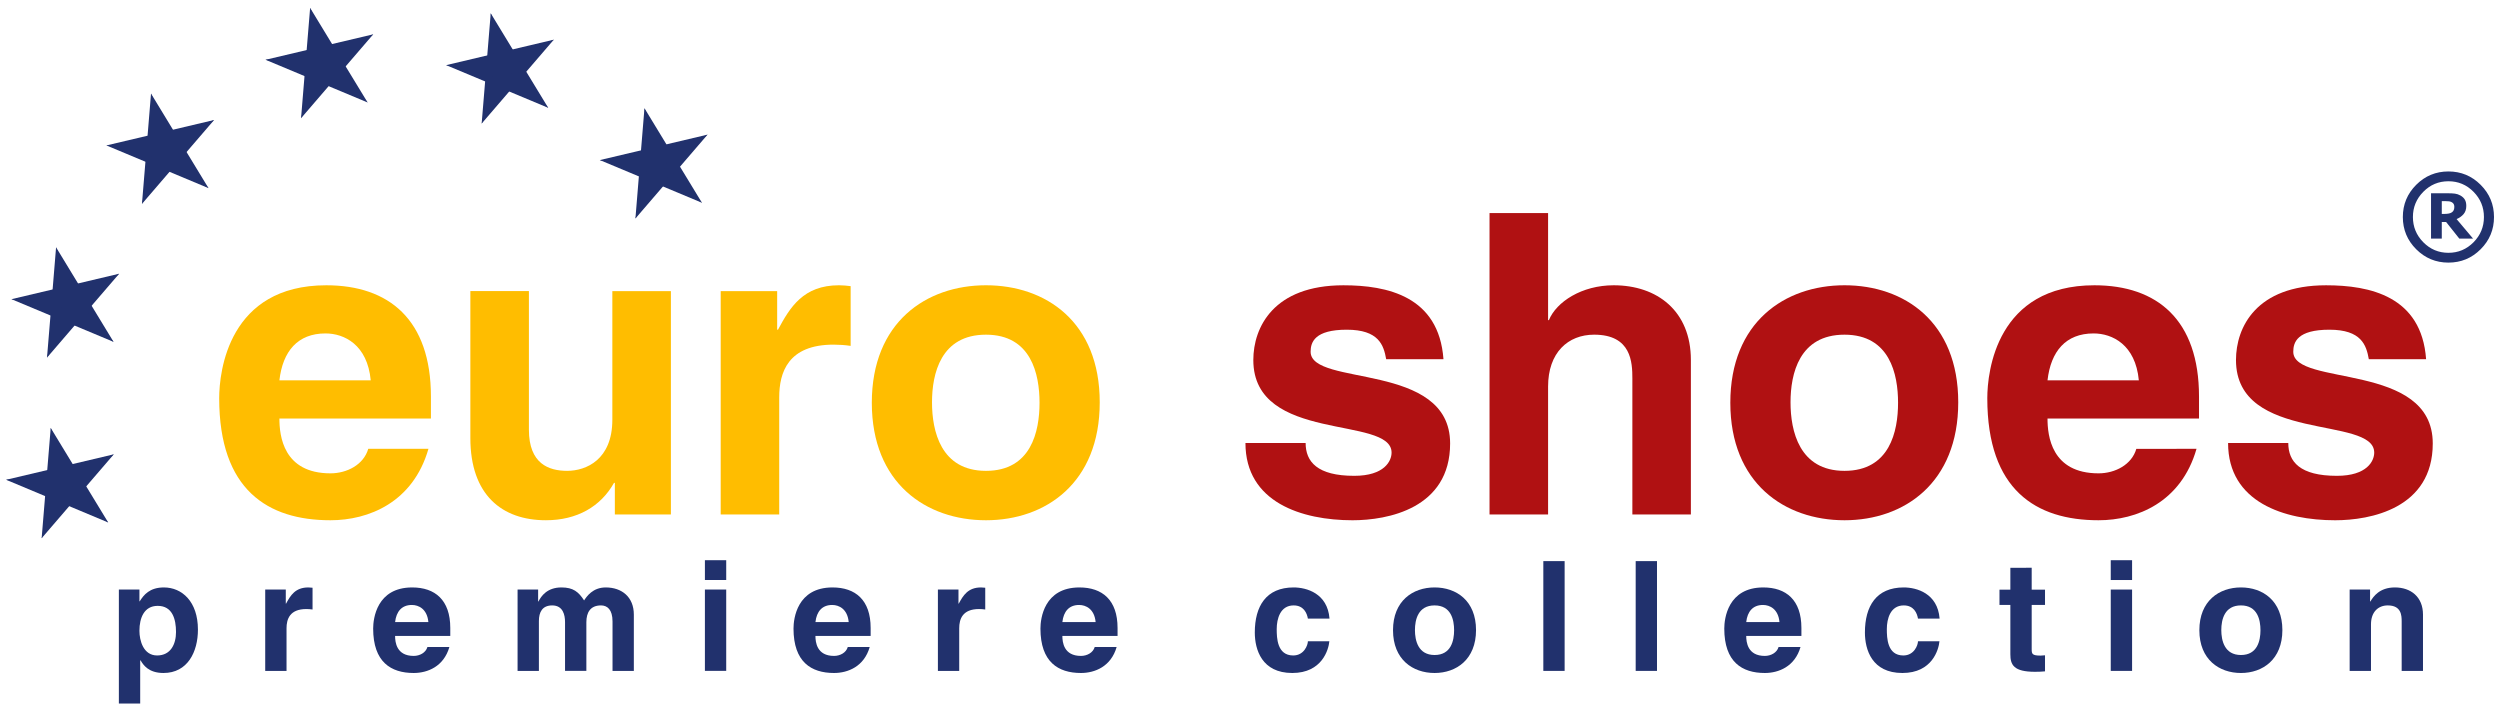 <?xml version="1.0" encoding="iso-8859-1"?>
<!-- Generator: Adobe Illustrator 16.2.0, SVG Export Plug-In . SVG Version: 6.00 Build 0)  -->
<!DOCTYPE svg PUBLIC "-//W3C//DTD SVG 1.1//EN" "http://www.w3.org/Graphics/SVG/1.1/DTD/svg11.dtd">
<svg version="1.1" id="&#x421;&#x43B;&#x43E;&#x439;_1"
	 xmlns="http://www.w3.org/2000/svg" xmlns:xlink="http://www.w3.org/1999/xlink" x="0px" y="0px" width="417px" height="119px"
	 viewBox="0 0 417 119" style="enable-background:new 0 0 417 119;" xml:space="preserve">
<polygon style="fill-rule:evenodd;clip-rule:evenodd;fill:#21316D;" points="51.729,1.32 50.933,10.99 55.77,11.39 51.729,1.32 "/>
<polygon style="fill-rule:evenodd;clip-rule:evenodd;fill:#21316D;" points="51.729,1.32 56.77,9.612 52.624,12.132 51.729,1.32 "/>
<polygon style="fill-rule:evenodd;clip-rule:evenodd;fill:#21316D;" points="62.255,5.723 52.808,7.955 53.921,12.678 62.255,5.723 
	"/>
<polygon style="fill-rule:evenodd;clip-rule:evenodd;fill:#21316D;" points="62.255,5.723 55.926,13.08 52.246,9.917 62.255,5.723 
	"/>
<polygon style="fill-rule:evenodd;clip-rule:evenodd;fill:#21316D;" points="61.318,17.091 56.273,8.803 52.131,11.324 
	61.318,17.091 "/>
<polygon style="fill-rule:evenodd;clip-rule:evenodd;fill:#21316D;" points="61.318,17.091 52.366,13.348 54.234,8.87 
	61.318,17.091 "/>
<polygon style="fill-rule:evenodd;clip-rule:evenodd;fill:#21316D;" points="44.289,9.97 53.734,7.739 54.852,12.458 44.289,9.97 
	"/>
<polygon style="fill-rule:evenodd;clip-rule:evenodd;fill:#21316D;" points="44.289,9.97 53.242,13.712 55.113,9.237 44.289,9.97 
	"/>
<polygon style="fill-rule:evenodd;clip-rule:evenodd;fill:#21316D;" points="50.216,19.718 51.01,10.045 55.843,10.443 
	50.216,19.718 "/>
<polygon style="fill-rule:evenodd;clip-rule:evenodd;fill:#21316D;" points="50.216,19.718 56.544,12.36 52.868,9.195 
	50.216,19.718 "/>
<polygon style="fill-rule:evenodd;clip-rule:evenodd;fill:#21316D;" points="8.46,71.38 7.662,81.051 12.499,81.446 8.46,71.38 "/>
<polygon style="fill-rule:evenodd;clip-rule:evenodd;fill:#21316D;" points="8.46,71.38 13.501,79.67 9.357,82.191 8.46,71.38 "/>
<polygon style="fill-rule:evenodd;clip-rule:evenodd;fill:#21316D;" points="18.982,75.779 9.54,78.014 10.654,82.738 
	18.982,75.779 "/>
<polygon style="fill-rule:evenodd;clip-rule:evenodd;fill:#21316D;" points="18.982,75.779 12.655,83.135 8.978,79.973 
	18.982,75.779 "/>
<polygon style="fill-rule:evenodd;clip-rule:evenodd;fill:#21316D;" points="18.05,87.152 13.007,78.859 8.862,81.38 18.05,87.152 
	"/>
<polygon style="fill-rule:evenodd;clip-rule:evenodd;fill:#21316D;" points="18.05,87.152 9.097,83.406 10.967,78.929 18.05,87.152 
	"/>
<polygon style="fill-rule:evenodd;clip-rule:evenodd;fill:#21316D;" points="1.019,80.026 10.462,77.797 11.581,82.52 1.019,80.026 
	"/>
<polygon style="fill-rule:evenodd;clip-rule:evenodd;fill:#21316D;" points="1.019,80.026 9.971,83.773 11.844,79.295 1.019,80.026 
	"/>
<polygon style="fill-rule:evenodd;clip-rule:evenodd;fill:#21316D;" points="6.946,89.777 7.743,80.103 12.577,80.5 6.946,89.777 
	"/>
<polygon style="fill-rule:evenodd;clip-rule:evenodd;fill:#21316D;" points="6.946,89.777 13.277,82.419 9.597,79.254 6.946,89.777 
	"/>
<polygon style="fill-rule:evenodd;clip-rule:evenodd;fill:#21316D;" points="23.678,34.008 30.005,26.648 26.327,23.485 
	23.678,34.008 "/>
<polygon style="fill-rule:evenodd;clip-rule:evenodd;fill:#21316D;" points="23.678,34.008 24.476,24.337 29.309,24.733 
	23.678,34.008 "/>
<polygon style="fill-rule:evenodd;clip-rule:evenodd;fill:#21316D;" points="17.75,24.257 26.705,28.003 28.578,23.527 
	17.75,24.257 "/>
<polygon style="fill-rule:evenodd;clip-rule:evenodd;fill:#21316D;" points="17.75,24.257 27.194,22.026 28.309,26.749 
	17.75,24.257 "/>
<polygon style="fill-rule:evenodd;clip-rule:evenodd;fill:#21316D;" points="25.19,15.61 24.396,25.283 29.23,25.679 25.19,15.61 
	"/>
<polygon style="fill-rule:evenodd;clip-rule:evenodd;fill:#21316D;" points="25.19,15.61 30.231,23.902 26.086,26.421 25.19,15.61 
	"/>
<polygon style="fill-rule:evenodd;clip-rule:evenodd;fill:#21316D;" points="34.779,31.382 25.827,27.636 27.699,23.16 
	34.779,31.382 "/>
<polygon style="fill-rule:evenodd;clip-rule:evenodd;fill:#21316D;" points="34.779,31.382 29.737,23.089 25.592,25.612 
	34.779,31.382 "/>
<polygon style="fill-rule:evenodd;clip-rule:evenodd;fill:#21316D;" points="35.713,20.014 29.388,27.37 25.709,24.205 
	35.713,20.014 "/>
<polygon style="fill-rule:evenodd;clip-rule:evenodd;fill:#21316D;" points="35.713,20.014 26.271,22.245 27.385,26.967 
	35.713,20.014 "/>
<polygon style="fill-rule:evenodd;clip-rule:evenodd;fill:#21316D;" points="18.945,57.026 13.904,48.732 9.753,51.252 
	18.945,57.026 "/>
<polygon style="fill-rule:evenodd;clip-rule:evenodd;fill:#21316D;" points="18.945,57.026 9.989,53.278 11.862,48.803 
	18.945,57.026 "/>
<polygon style="fill-rule:evenodd;clip-rule:evenodd;fill:#21316D;" points="7.841,59.65 14.167,52.292 10.487,49.128 7.841,59.65 
	"/>
<polygon style="fill-rule:evenodd;clip-rule:evenodd;fill:#21316D;" points="7.841,59.65 8.637,49.978 13.471,50.377 7.841,59.65 
	"/>
<polygon style="fill-rule:evenodd;clip-rule:evenodd;fill:#21316D;" points="1.912,49.903 10.866,53.647 12.737,49.173 
	1.912,49.903 "/>
<polygon style="fill-rule:evenodd;clip-rule:evenodd;fill:#21316D;" points="1.912,49.903 11.358,47.67 12.474,52.391 1.912,49.903 
	"/>
<polygon style="fill-rule:evenodd;clip-rule:evenodd;fill:#21316D;" points="19.876,45.657 13.55,53.012 9.873,49.847 
	19.876,45.657 "/>
<polygon style="fill-rule:evenodd;clip-rule:evenodd;fill:#21316D;" points="19.876,45.657 10.436,47.889 11.551,52.609 
	19.876,45.657 "/>
<polygon style="fill-rule:evenodd;clip-rule:evenodd;fill:#21316D;" points="9.353,41.252 14.395,49.545 10.248,52.065 
	9.353,41.252 "/>
<polygon style="fill-rule:evenodd;clip-rule:evenodd;fill:#21316D;" points="9.353,41.252 8.559,50.924 13.394,51.322 9.353,41.252 
	"/>
<polygon style="fill-rule:evenodd;clip-rule:evenodd;fill:#21316D;" points="91.444,17.986 82.492,14.242 84.36,9.764 
	91.444,17.986 "/>
<polygon style="fill-rule:evenodd;clip-rule:evenodd;fill:#21316D;" points="91.444,17.986 86.403,9.697 82.257,12.215 
	91.444,17.986 "/>
<polygon style="fill-rule:evenodd;clip-rule:evenodd;fill:#21316D;" points="92.377,6.616 86.049,13.976 82.372,10.811 
	92.377,6.616 "/>
<polygon style="fill-rule:evenodd;clip-rule:evenodd;fill:#21316D;" points="92.377,6.616 82.934,8.849 84.048,13.572 92.377,6.616 
	"/>
<polygon style="fill-rule:evenodd;clip-rule:evenodd;fill:#21316D;" points="81.853,2.214 86.896,10.507 82.75,13.026 81.853,2.214 
	"/>
<polygon style="fill-rule:evenodd;clip-rule:evenodd;fill:#21316D;" points="81.853,2.214 81.059,11.887 85.892,12.285 
	81.853,2.214 "/>
<polygon style="fill-rule:evenodd;clip-rule:evenodd;fill:#21316D;" points="80.34,20.61 86.668,13.252 82.992,10.089 80.34,20.61 
	"/>
<polygon style="fill-rule:evenodd;clip-rule:evenodd;fill:#21316D;" points="80.34,20.61 81.138,10.94 85.971,11.338 80.34,20.61 
	"/>
<polygon style="fill-rule:evenodd;clip-rule:evenodd;fill:#21316D;" points="74.417,10.866 83.367,14.609 85.24,10.132 
	74.417,10.866 "/>
<polygon style="fill-rule:evenodd;clip-rule:evenodd;fill:#21316D;" points="74.417,10.866 83.86,8.631 84.973,13.353 
	74.417,10.866 "/>
<polygon style="fill-rule:evenodd;clip-rule:evenodd;fill:#21316D;" points="105.987,36.448 106.78,26.776 111.618,27.175 
	105.987,36.448 "/>
<polygon style="fill-rule:evenodd;clip-rule:evenodd;fill:#21316D;" points="105.987,36.448 112.313,29.091 108.633,25.929 
	105.987,36.448 "/>
<polygon style="fill-rule:evenodd;clip-rule:evenodd;fill:#21316D;" points="117.085,33.822 108.133,30.078 110.007,25.604 
	117.085,33.822 "/>
<polygon style="fill-rule:evenodd;clip-rule:evenodd;fill:#21316D;" points="117.085,33.822 112.046,25.535 107.898,28.054 
	117.085,33.822 "/>
<polygon style="fill-rule:evenodd;clip-rule:evenodd;fill:#21316D;" points="118.019,22.455 111.696,29.812 108.013,26.647 
	118.019,22.455 "/>
<polygon style="fill-rule:evenodd;clip-rule:evenodd;fill:#21316D;" points="118.019,22.455 108.578,24.687 109.691,29.408 
	118.019,22.455 "/>
<polygon style="fill-rule:evenodd;clip-rule:evenodd;fill:#21316D;" points="100.056,26.702 109.01,30.447 110.883,25.969 
	100.056,26.702 "/>
<polygon style="fill-rule:evenodd;clip-rule:evenodd;fill:#21316D;" points="100.056,26.702 109.501,24.467 110.62,29.188 
	100.056,26.702 "/>
<polygon style="fill-rule:evenodd;clip-rule:evenodd;fill:#21316D;" points="107.497,18.052 106.702,27.725 111.538,28.121 
	107.497,18.052 "/>
<polygon style="fill-rule:evenodd;clip-rule:evenodd;fill:#21316D;" points="107.497,18.052 112.54,26.345 108.392,28.865 
	107.497,18.052 "/>
<path style="fill-rule:evenodd;clip-rule:evenodd;fill:#FFBD00;" d="M71.465,74.864c-2.563,8.938-9.975,11.914-16.344,11.914
	c-10.457,0-18.559-5.054-18.559-20.361c0-4.498,1.593-18.833,17.866-18.833c10.455,0,17.45,5.751,17.45,18.557v3.668H46.604
	c0,2.84,0.624,9.144,8.518,9.144c2.77,0,5.541-1.453,6.302-4.088H71.465L71.465,74.864z M61.838,63.44
	c-0.553-5.955-4.432-7.824-7.544-7.824c-4.646,0-7.135,2.978-7.69,7.824H61.838L61.838,63.44z"/>
<path style="fill:none;" d="M71.465,74.864c-2.563,8.938-9.975,11.914-16.344,11.914c-10.457,0-18.559-5.054-18.559-20.361
	c0-4.498,1.593-18.833,17.866-18.833c10.455,0,17.45,5.751,17.45,18.557 M71.879,66.141v3.668H46.604 M46.604,69.809
	c0,2.84,0.624,9.144,8.518,9.144c2.77,0,5.541-1.453,6.302-4.088 M61.424,74.864h10.042 M61.838,63.44
	c-0.553-5.955-4.432-7.824-7.544-7.824c-4.646,0-7.135,2.978-7.69,7.824 M46.604,63.44h15.235"/>
<path style="fill-rule:evenodd;clip-rule:evenodd;fill:#FFBD00;" d="M88.222,48.556v23.125c0,5.68,3.321,6.856,6.373,6.856
	c3.183,0,7.543-1.872,7.543-8.52V48.556h9.766v37.252h-9.347v-5.266h-0.141c-2.216,3.954-6.164,6.235-11.359,6.235
	c-7.337,0-12.602-4.229-12.602-13.712v-24.51H88.222L88.222,48.556z"/>
<path style="fill:none;" d="M88.222,48.556v23.125 M88.222,71.682c0,5.68,3.321,6.856,6.373,6.856c3.183,0,7.543-1.872,7.543-8.52
	 M102.138,70.019V48.556h9.766v37.252h-9.347v-5.266h-0.141 M102.416,80.543c-2.216,3.954-6.164,6.235-11.359,6.235
	c-7.337,0-12.602-4.229-12.602-13.712 M78.456,73.066v-24.51h9.766"/>
<path style="fill-rule:evenodd;clip-rule:evenodd;fill:#FFBD00;" d="M129.63,48.556v6.438h0.138
	c2.008-3.742,4.224-7.411,10.177-7.411c0.487,0,1.523,0.069,1.942,0.145v9.965c-0.906-0.14-1.942-0.208-2.841-0.208
	c-7.616,0-9.073,4.638-9.073,8.799v19.524h-9.761V48.556H129.63L129.63,48.556z"/>
<path style="fill:none;" d="M129.63,48.556v6.438h0.138 M129.769,54.994c2.008-3.742,4.224-7.411,10.177-7.411
	c0.487,0,1.523,0.069,1.942,0.145 M141.888,47.728v9.965 M141.888,57.693c-0.906-0.14-1.942-0.208-2.841-0.208
	c-7.616,0-9.073,4.638-9.073,8.799 M129.975,66.284v19.524h-9.761V48.556h9.417"/>
<path style="fill-rule:evenodd;clip-rule:evenodd;fill:#FFBD00;" d="M183.436,67.113c0,13.43-9.006,19.665-18.975,19.665
	c-9.976,0-19.042-6.166-19.042-19.6c0-13.429,9.067-19.595,19.042-19.595C174.43,47.583,183.436,53.675,183.436,67.113
	L183.436,67.113z M155.459,67.113c0,4.775,1.457,11.425,9.002,11.425c7.546,0,8.933-6.579,8.933-11.359
	c0-4.772-1.387-11.355-8.933-11.355C156.916,55.823,155.459,62.334,155.459,67.113L155.459,67.113z"/>
<path style="fill:none;" d="M183.436,67.113c0,13.43-9.006,19.665-18.975,19.665c-9.976,0-19.042-6.166-19.042-19.6
	c0-13.429,9.067-19.595,19.042-19.595C174.43,47.583,183.436,53.675,183.436,67.113 M155.459,67.113
	c0,4.775,1.457,11.425,9.002,11.425c7.546,0,8.933-6.579,8.933-11.359c0-4.772-1.387-11.355-8.933-11.355
	C156.916,55.823,155.459,62.334,155.459,67.113"/>
<path style="fill-rule:evenodd;clip-rule:evenodd;fill:#B01112;" d="M231.212,59.907c-0.412-2.354-1.244-4.913-6.576-4.913
	s-6.025,2.075-6.025,3.67c0,5.89,23.269,1.596,23.269,15.306c0,10.867-10.456,12.809-16.276,12.809
	c-8.446,0-17.863-2.977-17.863-12.886h10.038c0,3.118,1.941,5.474,8.105,5.474c5.054,0,6.231-2.489,6.231-3.873
	c0-6.234-23.061-1.523-23.061-15.441c0-5.474,3.394-12.468,15.029-12.468c7.268,0,15.924,1.801,16.687,12.324H231.212
	L231.212,59.907z"/>
<path style="fill-rule:evenodd;clip-rule:evenodd;fill:#B01112;" d="M258.221,53.399h0.135c1.246-3.046,5.472-5.815,10.807-5.815
	c7.268,0,12.877,4.295,12.877,12.468v25.757h-9.761V63.165c0-2.697-0.142-7.342-6.373-7.342c-4.363,0-7.685,2.981-7.685,8.656
	v21.329h-9.767V35.537h9.767V53.399L258.221,53.399z"/>
<path style="fill-rule:evenodd;clip-rule:evenodd;fill:#B01112;" d="M326.634,67.113c0,13.43-9.002,19.665-18.97,19.665
	c-9.977,0-19.045-6.166-19.045-19.6c0-13.429,9.068-19.595,19.045-19.595C317.632,47.583,326.634,53.675,326.634,67.113
	L326.634,67.113z M298.66,67.113c0,4.775,1.453,11.425,9.004,11.425c7.549,0,8.932-6.579,8.932-11.359
	c0-4.772-1.383-11.355-8.932-11.355C300.113,55.823,298.66,62.334,298.66,67.113L298.66,67.113z"/>
<path style="fill-rule:evenodd;clip-rule:evenodd;fill:#B01112;" d="M366.379,74.864c-2.557,8.938-9.969,11.914-16.34,11.914
	c-10.458,0-18.558-5.054-18.558-20.361c0-4.498,1.592-18.833,17.864-18.833c10.459,0,17.45,5.751,17.45,18.557v3.668h-25.271
	c0,2.84,0.622,9.144,8.515,9.144c2.772,0,5.54-1.453,6.302-4.088H366.379L366.379,74.864z M356.757,63.44
	c-0.553-5.955-4.429-7.824-7.546-7.824c-4.645,0-7.134,2.978-7.687,7.824H356.757L356.757,63.44z"/>
<path style="fill-rule:evenodd;clip-rule:evenodd;fill:#B01112;" d="M395.118,59.907c-0.416-2.354-1.245-4.913-6.576-4.913
	c-5.334,0-6.025,2.075-6.025,3.67c0,5.89,23.267,1.596,23.267,15.306c0,10.867-10.459,12.809-16.273,12.809
	c-8.448,0-17.867-2.977-17.867-12.886h10.041c0,3.118,1.939,5.474,8.102,5.474c5.056,0,6.233-2.489,6.233-3.873
	c0-6.234-23.059-1.523-23.059-15.441c0-5.474,3.392-12.468,15.024-12.468c7.271,0,15.93,1.801,16.688,12.324H395.118L395.118,59.907
	z"/>
<path style="fill-rule:evenodd;clip-rule:evenodd;fill:#21316D;" d="M23.256,100.302h0.047c0.659-1.058,1.641-2.317,4.039-2.317
	c3,0,5.673,2.342,5.673,7.035c0,3.707-1.716,7.235-5.747,7.235c-2.499,0-3.382-1.359-3.812-2.092l-0.072-0.021v7.21h-3.557V98.337
	h3.43V100.302L23.256,100.302z M23.256,105.219c0,1.615,0.654,4.112,2.95,4.112c2.267,0,3.152-1.891,3.152-3.907
	c0-2.168-0.607-4.366-3.054-4.366C24.038,101.058,23.256,103.076,23.256,105.219L23.256,105.219z"/>
<path style="fill-rule:evenodd;clip-rule:evenodd;fill:#21316D;" d="M47.669,98.337v2.343h0.05c0.73-1.361,1.537-2.695,3.705-2.695
	l0.709,0.048v3.633c-0.331-0.049-0.709-0.078-1.035-0.078c-2.772,0-3.305,1.692-3.305,3.205v7.114h-3.555V98.337H47.669
	L47.669,98.337z"/>
<path style="fill-rule:evenodd;clip-rule:evenodd;fill:#21316D;" d="M74.958,107.921c-0.934,3.253-3.633,4.334-5.954,4.334
	c-3.808,0-6.76-1.839-6.76-7.415c0-1.635,0.579-6.855,6.509-6.855c3.806,0,6.354,2.092,6.354,6.757v1.336h-9.206
	c0,1.036,0.23,3.329,3.102,3.329c1.009,0,2.016-0.53,2.293-1.485H74.958L74.958,107.921z M71.453,103.76
	c-0.202-2.173-1.612-2.852-2.75-2.852c-1.688,0-2.598,1.083-2.8,2.852H71.453L71.453,103.76z"/>
<path style="fill-rule:evenodd;clip-rule:evenodd;fill:#21316D;" d="M89.759,98.337v1.989h0.055
	c0.453-0.883,1.434-2.342,3.833-2.342c1.967,0,2.851,0.732,3.78,2.166c0.43-0.653,1.438-2.166,3.608-2.166
	c2.648,0,4.69,1.563,4.69,4.537v9.385h-3.555v-8.252c0-1.989-0.884-2.672-1.918-2.672c-1.789,0-2.446,1.188-2.446,2.802v8.122
	h-3.557v-8.146c0-1.161-0.325-2.777-2.141-2.777c-1.665,0-2.219,1.137-2.219,2.602v8.322h-3.557V98.337H89.759L89.759,98.337z"/>
<path style="fill-rule:evenodd;clip-rule:evenodd;fill:#21316D;" d="M121.133,96.747h-3.555v-3.304h3.555V96.747L121.133,96.747z
	 M121.133,111.906h-3.555V98.337h3.555V111.906L121.133,111.906z"/>
<path style="fill-rule:evenodd;clip-rule:evenodd;fill:#21316D;" d="M145.068,107.921c-0.931,3.253-3.63,4.334-5.951,4.334
	c-3.809,0-6.76-1.839-6.76-7.415c0-1.635,0.581-6.855,6.507-6.855c3.812,0,6.36,2.092,6.36,6.757v1.336h-9.209
	c0,1.036,0.227,3.329,3.102,3.329c1.008,0,2.02-0.53,2.293-1.485H145.068L145.068,107.921z M141.563,103.76
	c-0.201-2.173-1.612-2.852-2.747-2.852c-1.691,0-2.598,1.083-2.8,2.852H141.563L141.563,103.76z"/>
<path style="fill-rule:evenodd;clip-rule:evenodd;fill:#21316D;" d="M186.256,107.921c-0.931,3.253-3.628,4.334-5.952,4.334
	c-3.806,0-6.758-1.839-6.758-7.415c0-1.635,0.58-6.855,6.506-6.855c3.809,0,6.357,2.092,6.357,6.757v1.336h-9.206
	c0,1.036,0.226,3.329,3.1,3.329c1.008,0,2.019-0.53,2.296-1.485H186.256L186.256,107.921z M182.751,103.76
	c-0.202-2.173-1.613-2.852-2.75-2.852c-1.688,0-2.596,1.083-2.797,2.852H182.751L182.751,103.76z"/>
<path style="fill-rule:evenodd;clip-rule:evenodd;fill:#21316D;" d="M159.874,98.337v2.343h0.05c0.732-1.361,1.54-2.695,3.708-2.695
	l0.706,0.048v3.633c-0.327-0.049-0.706-0.078-1.033-0.078c-2.775,0-3.308,1.692-3.308,3.205v7.114h-3.555V98.337H159.874
	L159.874,98.337z"/>
<path style="fill-rule:evenodd;clip-rule:evenodd;fill:#21316D;" d="M221.736,106.963c-0.124,1.385-1.212,5.292-6.179,5.292
	c-5.094,0-6.256-3.907-6.256-6.757c0-4.39,1.892-7.514,6.481-7.514c2.146,0,5.651,0.98,5.98,5.193h-3.607
	c-0.153-0.883-0.683-2.195-2.373-2.195c-2.242,0-2.826,2.248-2.826,3.938c0,1.46,0.052,4.411,2.752,4.411
	c1.817,0,2.447-1.738,2.447-2.368H221.736L221.736,106.963z"/>
<path style="fill-rule:evenodd;clip-rule:evenodd;fill:#21316D;" d="M246.202,105.097c0,4.892-3.281,7.158-6.911,7.158
	c-3.635,0-6.936-2.243-6.936-7.137s3.301-7.134,6.936-7.134C242.921,97.984,246.202,100.2,246.202,105.097L246.202,105.097z
	 M236.013,105.097c0,1.737,0.528,4.158,3.278,4.158s3.254-2.396,3.254-4.137c0-1.738-0.504-4.136-3.254-4.136
	S236.013,103.356,236.013,105.097L236.013,105.097z"/>
<polygon style="fill-rule:evenodd;clip-rule:evenodd;fill:#21316D;" points="260.98,111.906 257.427,111.906 257.427,93.594 
	260.98,93.594 260.98,111.906 "/>
<polygon style="fill-rule:evenodd;clip-rule:evenodd;fill:#21316D;" points="276.387,111.906 272.832,111.906 272.832,93.594 
	276.387,93.594 276.387,111.906 "/>
<path style="fill-rule:evenodd;clip-rule:evenodd;fill:#21316D;" d="M300.326,107.921c-0.937,3.253-3.635,4.334-5.953,4.334
	c-3.81,0-6.763-1.839-6.763-7.415c0-1.635,0.581-6.855,6.505-6.855c3.811,0,6.359,2.092,6.359,6.757v1.336h-9.204
	c0,1.036,0.228,3.329,3.103,3.329c1.004,0,2.018-0.53,2.293-1.485H300.326L300.326,107.921z M296.817,103.76
	c-0.2-2.173-1.614-2.852-2.747-2.852c-1.688,0-2.6,1.083-2.8,2.852H296.817L296.817,103.76z"/>
<path style="fill-rule:evenodd;clip-rule:evenodd;fill:#21316D;" d="M323.5,106.963c-0.125,1.385-1.208,5.292-6.178,5.292
	c-5.098,0-6.254-3.907-6.254-6.757c0-4.39,1.892-7.514,6.48-7.514c2.145,0,5.648,0.98,5.978,5.193h-3.607
	c-0.149-0.883-0.677-2.195-2.37-2.195c-2.244,0-2.825,2.248-2.825,3.938c0,1.46,0.052,4.411,2.752,4.411
	c1.815,0,2.443-1.738,2.443-2.368H323.5L323.5,106.963z"/>
<path style="fill-rule:evenodd;clip-rule:evenodd;fill:#21316D;" d="M338.886,94.704v3.654h2.222v2.55h-2.222v7.365
	c0,0.784,0.052,1.08,1.488,1.08l0.733-0.049v2.677c-0.458,0.051-1.11,0.074-1.666,0.074c-3.559,0-4.114-1.16-4.114-2.924v-8.224
	h-1.814v-2.55h1.814v-3.654H338.886L338.886,94.704z"/>
<path style="fill-rule:evenodd;clip-rule:evenodd;fill:#21316D;" d="M355.632,96.747h-3.559v-3.304h3.559V96.747L355.632,96.747z
	 M355.632,111.906h-3.559V98.337h3.559V111.906L355.632,111.906z"/>
<path style="fill-rule:evenodd;clip-rule:evenodd;fill:#21316D;" d="M380.701,105.097c0,4.892-3.28,7.158-6.91,7.158
	c-3.633,0-6.938-2.243-6.938-7.137s3.306-7.134,6.938-7.134C377.421,97.984,380.701,100.2,380.701,105.097L380.701,105.097z
	 M370.513,105.097c0,1.737,0.528,4.158,3.278,4.158c2.749,0,3.255-2.396,3.255-4.137c0-1.738-0.506-4.136-3.255-4.136
	C371.041,100.982,370.513,103.356,370.513,105.097L370.513,105.097z"/>
<path style="fill-rule:evenodd;clip-rule:evenodd;fill:#21316D;" d="M395.327,98.337v1.989h0.054
	c0.479-0.803,1.513-2.342,4.087-2.342c2.646,0,4.687,1.563,4.687,4.537v9.385h-3.556v-8.252c0-0.982-0.048-2.672-2.318-2.672
	c-1.592,0-2.8,1.087-2.8,3.156v7.768h-3.559V98.337H395.327L395.327,98.337z"/>
<g>
	<path style="fill:#21316D;" d="M416,36.201c0,2.098-0.742,3.889-2.229,5.375c-1.484,1.485-3.276,2.228-5.374,2.228
		s-3.89-0.743-5.374-2.228c-1.486-1.485-2.229-3.277-2.229-5.375s0.742-3.889,2.229-5.375c1.484-1.485,3.276-2.228,5.374-2.228
		s3.89,0.743,5.374,2.228C415.258,32.312,416,34.103,416,36.201z M414.321,36.201c0-1.635-0.579-3.038-1.735-4.21
		c-1.158-1.172-2.554-1.758-4.188-1.758s-3.031,0.586-4.188,1.758s-1.735,2.575-1.735,4.21s0.578,3.038,1.735,4.21
		s2.554,1.758,4.188,1.758s3.03-0.586,4.188-1.758C413.742,39.239,414.321,37.835,414.321,36.201z M412.511,39.804h-2.294
		l-2.206-2.777h-0.721v2.777h-1.793v-7.567h2.76c0.51,0,0.92,0.021,1.23,0.062s0.618,0.146,0.923,0.316
		c0.34,0.199,0.586,0.434,0.738,0.703s0.229,0.612,0.229,1.028c0,0.563-0.151,1.02-0.453,1.371s-0.689,0.627-1.164,0.826
		L412.511,39.804z M409.382,34.487c0-0.158-0.032-0.303-0.097-0.435s-0.173-0.239-0.325-0.321c-0.135-0.076-0.287-0.126-0.457-0.149
		s-0.387-0.035-0.65-0.035h-0.563v2.136h0.431c0.27,0,0.519-0.022,0.747-0.066s0.407-0.119,0.536-0.224
		c0.129-0.094,0.225-0.214,0.285-0.36C409.352,34.885,409.382,34.704,409.382,34.487z"/>
</g>
</svg>
